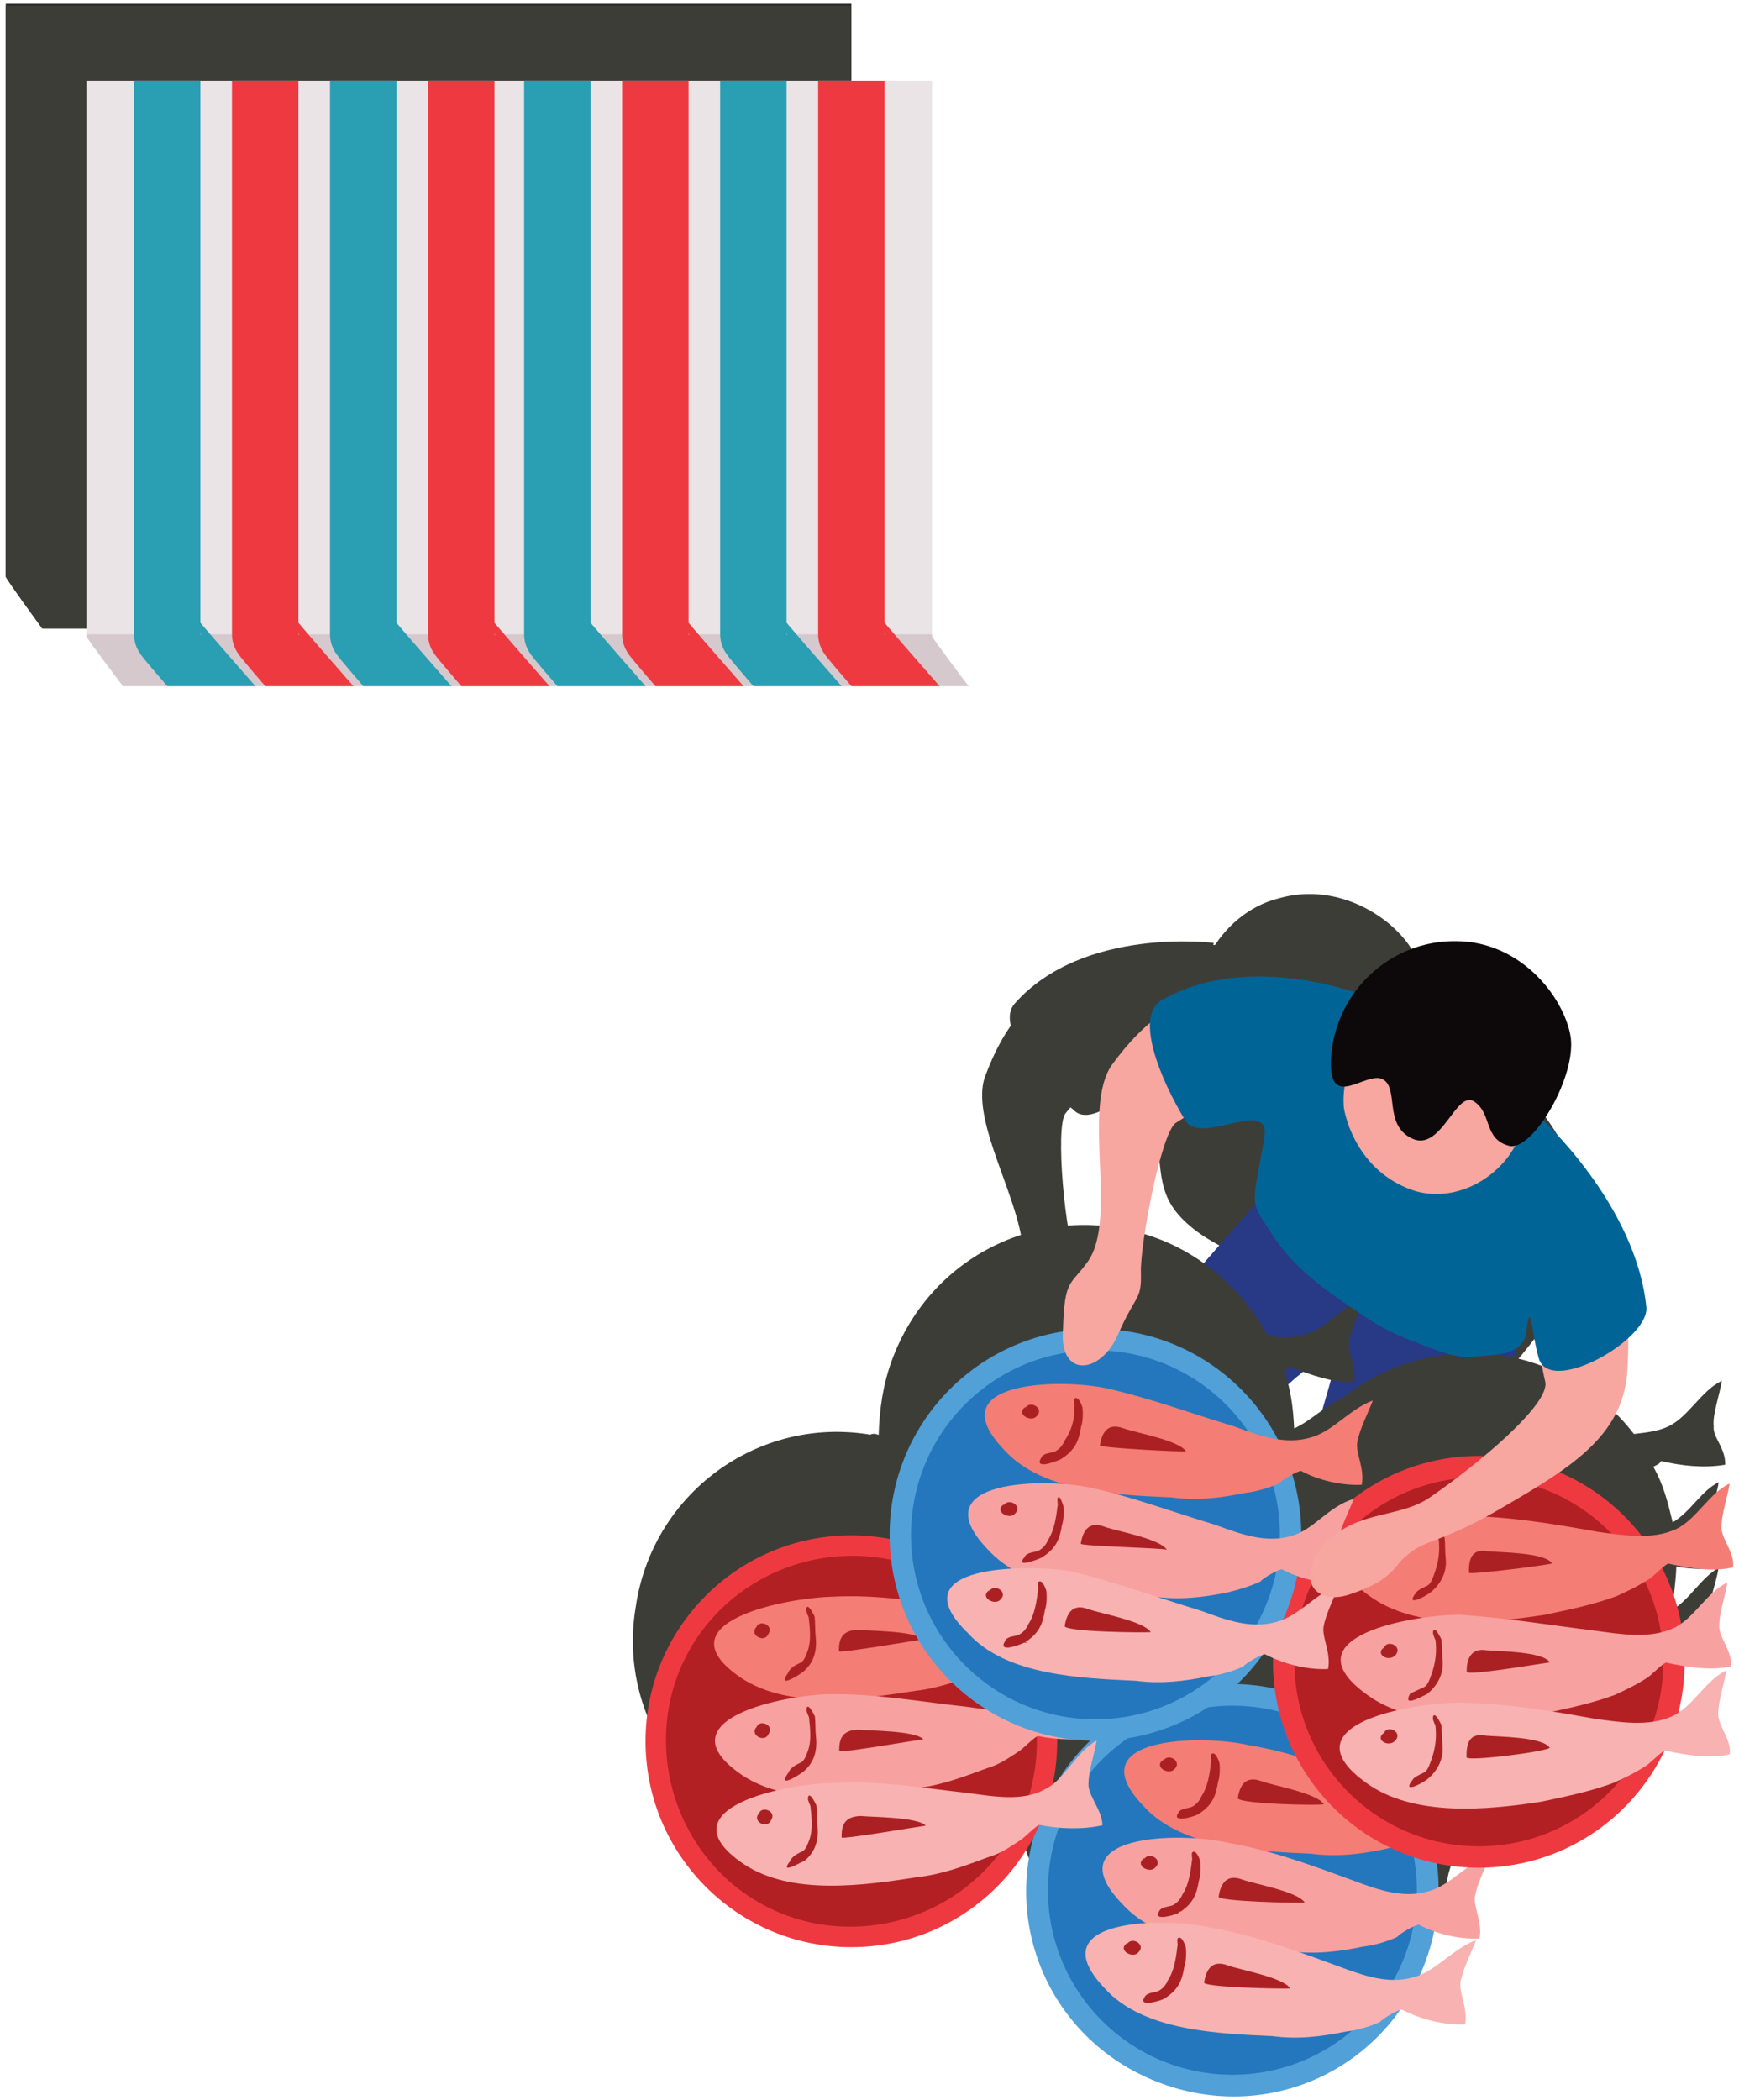 <?xml version="1.0" encoding="utf-8"?>
<!-- Generator: Adobe Illustrator 16.0.0, SVG Export Plug-In . SVG Version: 6.00 Build 0)  -->
<!DOCTYPE svg PUBLIC "-//W3C//DTD SVG 1.1//EN" "http://www.w3.org/Graphics/SVG/1.1/DTD/svg11.dtd">
<svg version="1.1" id="Isolation_Mode" xmlns="http://www.w3.org/2000/svg" xmlns:xlink="http://www.w3.org/1999/xlink" x="0px"
	 y="0px" width="82px" height="99px" viewBox="4.728 3.354 82 99" enable-background="new 4.728 3.354 82 99" xml:space="preserve">
<g>
	<g>
		<g>
			<g>
				<path id="SVGID_1_" fill="#2E282A" d="M5,3.531v27.004c0,0.091,1.722,2.447,1.722,2.447h39.872c0,0-1.722-2.356-1.722-2.447
					V3.531H5z"/>
			</g>
			<g>
				<defs>
					<path id="SVGID_2_" d="M5,3.531v27.004c0,0.091,1.722,2.447,1.722,2.447h39.872c0,0-1.722-2.356-1.722-2.447V3.531H5z"/>
				</defs>
				<clipPath id="SVGID_3_">
					<use xlink:href="#SVGID_2_"  overflow="visible"/>
				</clipPath>
				<rect x="3.641" y="3.621" clip-path="url(#SVGID_3_)" fill="#3D3D38" width="44.403" height="32.079"/>
			</g>
		</g>
		<g>
			<g>
				<defs>
					<path id="SVGID_4_" d="M8.806,7.155v26.188c0,0.091,1.722,2.356,1.722,2.356H50.4c0,0-1.722-2.266-1.722-2.356V7.155H8.806z"/>
				</defs>
				<clipPath id="SVGID_5_">
					<use xlink:href="#SVGID_4_"  overflow="visible"/>
				</clipPath>
				<rect x="6.178" y="5.886" clip-path="url(#SVGID_5_)" fill="#EAE4E7" width="44.403" height="31.173"/>
			</g>
			<g>
				<defs>
					<path id="SVGID_6_" d="M8.806,7.155v26.188c0,0.091,1.722,2.356,1.722,2.356H50.4c0,0-1.722-2.266-1.722-2.356V7.155H8.806z"/>
				</defs>
				<clipPath id="SVGID_7_">
					<use xlink:href="#SVGID_6_"  overflow="visible"/>
				</clipPath>
				<rect x="7.538" y="33.253" clip-path="url(#SVGID_7_)" fill="#D6C9CE" width="44.583" height="4.984"/>
			</g>
			<g>
				<defs>
					<path id="SVGID_8_" d="M8.806,7.155v26.188c0,0.091,1.722,2.356,1.722,2.356H50.4c0,0-1.722-2.266-1.722-2.356V7.155H8.806z"/>
				</defs>
				<clipPath id="SVGID_9_">
					<use xlink:href="#SVGID_8_"  overflow="visible"/>
				</clipPath>
				<g clip-path="url(#SVGID_9_)">
					<path fill="none" stroke="#2A9EB3" stroke-width="3.131" stroke-miterlimit="10" d="M21.855,5.343v27.911
						c0,0.09,3.353,3.896,3.353,3.896"/>
					<path fill="none" stroke="#EF3940" stroke-width="3.131" stroke-miterlimit="10" d="M44.872,5.343v27.911
						c0,0.09,3.354,3.896,3.354,3.896"/>
					<path fill="none" stroke="#2A9EB3" stroke-width="3.131" stroke-miterlimit="10" d="M40.251,5.343v27.911
						c0,0.09,3.353,3.896,3.353,3.896"/>
					<path fill="none" stroke="#EF3940" stroke-width="3.131" stroke-miterlimit="10" d="M35.629,5.343v27.911
						c0,0.09,3.353,3.896,3.353,3.896"/>
					<path fill="none" stroke="#2A9EB3" stroke-width="3.131" stroke-miterlimit="10" d="M31.008,5.343v27.911
						c0,0.09,3.353,3.896,3.353,3.896"/>
					<path fill="none" stroke="#EF3940" stroke-width="3.131" stroke-miterlimit="10" d="M26.477,5.343v27.911
						c0,0.09,3.354,3.896,3.354,3.896"/>
					<path fill="none" stroke="#2A9EB3" stroke-width="3.131" stroke-miterlimit="10" d="M12.612,5.343v27.911
						c0,0.09,3.353,3.896,3.353,3.896"/>
					<path fill="none" stroke="#EF3940" stroke-width="3.131" stroke-miterlimit="10" d="M17.233,5.343v27.911
						c0,0.09,3.353,3.896,3.353,3.896"/>
				</g>
			</g>
		</g>
	</g>
	<g>
		<g>
			<g>
				<path fill="#3D3D38" d="M55.577,49.077c2.309-1.164,5.597-1.699,8.598-0.728c3.001,0.97,6.697,2.6,11.311,6.853
					c1.395,1.318,2.329,2.065,3.262,5.364c0.742,3.094-1.001,5.274-3.521,8.107c-2.272,2.521-3.156,2.732-3.741,3.591
					c-0.336,0.548-0.155,1.152-1.992,2.49c-1.469,1.071-2.671-0.043-1.811-2.01c0.978-1.924,2.938-2.143,4.139-3.581
					c1.537-1.985,4.127-5.733,3.56-6.748c-1.443-2.277-1.86-5.521-3.362-4.729c-0.97,0.447-0.192,4.898-0.192,4.898l-11.672-2.956
					l-0.53-7.315c0,0-3.367,1.851-4.656,3.525c-0.496,0.621-0.023,5.901,0.574,7.195c0.479,1.252,0.006,1.077-0.218,3.145
					c-0.225,2.065-1.961,2.77-2.607,0.517c-0.649-2.254-0.219-1.961,0.143-3.306c0.752-2.409-2.46-6.816-1.708-9.226
					C52.065,51.68,53.269,50.242,55.577,49.077z"/>
				<path fill="#3D3D38" d="M52.576,50.659c-0.909,1.009,1.009,3.46,2.834,5.073c1.126,0.953,3.542-2.322,3.76-0.361
					c0.373,3.361-0.02,4.426,1.848,5.92c1.869,1.494,7.236,3.337,9.326,2.763c2.093-0.572,3.486-1.806,3.256-3.368
					c-0.23-1.561,0.237,0.087,0.965,1.027c0.953,1.426,4.662-2.446,4.184-3.699c-1.855-4.444-7.434-7.17-7.434-7.17
					s-2.497,2.036-3.699,3.475c-1.244,1.557-1.013,0.566-3.218-0.38c-3.696-1.63-2.439-6.138-2.439-6.138
					S55.801,47.012,52.576,50.659z"/>
				<path fill="#3D3D38" d="M66.721,57.48c1.755-0.024,3.105-1.141,3.715-2.794c1.003-2.723,0.786-7.235-1.118-7.534
					c-2.025-0.341-5.579-0.173-6.319,1.838c-0.58,1.936-1.481,4.021-0.66,5.802C62.83,55.645,64.286,57.525,66.721,57.48z"/>
				<path fill="#3D3D38" d="M61.13,52.602c0.635,2.651,1.873,0.019,2.583,0.279c0.872,0.187,0.735,2.018,2.123,2.26
					c1.388,0.241,1.283-2.753,2.272-2.521c0.989,0.23,0.908,1.544,2.148,1.462c1.239-0.081,2.086-4.202,1.175-5.744
					c-0.864-1.662-3.56-3.463-6.419-2.634C62.2,46.413,60.463,49.67,61.13,52.602z"/>
			</g>
			<g>
				<path fill="#283986" d="M64.298,59.678L59.42,65.27c0,0-0.517,2.496,1.027,4.14c1.543,1.644,2.751,1.281,5.377-1.109
					c0.368-0.268,1.646-1.543,1.825-0.94c0.106,0.443-0.591,2.336-0.691,2.971c-0.318,1.226-0.386,2.141-0.38,3.219
					c0.063,0.56,0.286,1.045,0.513,1.531c0.254,0.765,0.273,1.443,0.292,2.121c-0.023,0.798-0.095,1.713,0.529,2.211
					c1.17,0.834,2.371-0.604,2.839-1.508c0.641-1.375,1.368-2.988,2.246-4.276c0.424-0.784,1.083-1.481,1.551-2.384
					c0.423-0.784,0.685-1.494,0.945-2.204c0.218-0.592,0.393-1.064,0.61-1.656c0.174-0.473,0.068-0.916,0.479-1.3"/>
			</g>
		</g>
		<g>
			<path fill="#3D3D38" d="M85.262,79.354c0.1-0.635,0.404-1.462,0.504-2.097c-0.853,0.491-1.363,1.513-2.216,2.003
				c0.087-0.235,0.13-0.354,0.1-0.634c0.056-0.517,0.111-1.033,0.124-1.432c0.753,0.144,1.551,0.168,2.153-0.013
				c0.025-0.797-0.597-1.295-0.542-1.812c-0.061-0.56,0.287-1.506,0.387-2.142c-0.81,0.374-1.319,1.395-2.173,1.887
				c-0.212-0.884-0.423-1.769-0.915-2.621c0.162-0.074,0.323-0.15,0.367-0.268c0.989,0.23,2.022,0.342,3.025,0.174
				c0.024-0.796-0.598-1.294-0.541-1.812c-0.063-0.56,0.285-1.506,0.385-2.142c-0.971,0.449-1.568,1.706-2.54,2.155
				c-0.484,0.224-1.046,0.285-1.606,0.349c-1.456-1.881-3.529-3.181-5.907-3.655c-2.895-0.526-5.752,0.3-7.837,1.951
				c-0.81,0.373-1.469,1.069-2.277,1.443c-0.05-0.958-0.146-1.799-0.475-2.727c0.162-0.074,0.323-0.149,0.323-0.149
				c0.946,0.349,2.012,0.74,2.971,0.691c0.142-0.754-0.319-1.327-0.219-1.961c0.101-0.636,0.523-1.421,0.741-2.012
				c-1.047,0.286-1.763,1.501-2.927,1.743c-0.604,0.182-1.12,0.125-1.638,0.068c-1.132-2.028-2.912-3.758-5.277-4.629
				c-5.087-1.873-10.59,0.665-12.464,5.752c-0.436,1.184-0.59,2.335-0.628,3.53c-0.119-0.044-0.236-0.088-0.397-0.013
				c-5.317-0.884-10.297,2.79-11.063,8.15c-0.882,5.315,2.791,10.296,8.15,11.062c4.328,0.652,8.43-1.732,10.221-5.506
				c-1.548,4.937,1.079,10.203,5.929,11.989c4.141,1.525,8.733-0.005,11.191-3.399l0.164-0.076c0.945,0.349,2.011,0.741,2.85,0.648
				c0.145-0.752-0.316-1.325-0.218-1.96c0.1-0.636,0.523-1.42,0.741-2.011c-0.928,0.329-1.674,1.264-2.602,1.592
				c0.086-0.234,0.131-0.354,0.218-0.59c0.174-0.473,0.348-0.946,0.403-1.462c0.71,0.261,1.464,0.402,2.143,0.385
				c0.143-0.754-0.317-1.326-0.218-1.961c0.011-0.398,0.348-0.945,0.522-1.42c3.555-0.168,6.729-2.223,8.304-5.404l0.161-0.074
				c0.99,0.23,2.023,0.342,3.025,0.175C85.946,80.412,85.324,79.914,85.262,79.354z M64.015,76.5
				c0.117,0.043,0.236,0.087,0.354,0.13c-0.055,0.518,0.049,0.958,0.038,1.357c-0.635-0.101-1.152-0.156-1.668-0.212
				C63.105,77.508,63.517,77.121,64.015,76.5C63.972,76.617,64.015,76.5,64.015,76.5z M53.932,82.725
				c0.086-0.235,0.01-0.398,0.098-0.636c0.057-0.515,0.113-1.031,0.125-1.431c0.397,0.012,0.798,0.024,1.195,0.038
				c0.117,0.043,0.281-0.032,0.398,0.012c-0.572,0.46-0.953,1.127-1.406,1.632C54.299,82.457,54.136,82.532,53.932,82.725z
				 M72.326,87.484c0.012-0.397,0.025-0.796-0.125-1.119l0.119,0.044c0.397,0.013,0.871,0.187,1.27,0.197
				C73.223,86.875,72.694,87.218,72.326,87.484z"/>
			<g>
				<path fill="#51A0D8" d="M71.947,95.809c-1.874,5.087-7.375,7.627-12.461,5.753c-5.086-1.873-7.629-7.375-5.755-12.463
					c1.873-5.086,7.377-7.625,12.463-5.752S73.82,90.723,71.947,95.809z"/>
				<circle fill="#2477BD" cx="62.84" cy="92.455" r="8.698"/>
				<g>
					<path fill="#F47D75" d="M69.537,87.398c1.183,0.436,2.365,0.871,3.573,0.511c1.045-0.286,1.837-1.339,2.926-1.743
						c-0.218,0.59-0.64,1.375-0.74,2.01c-0.057,0.518,0.361,1.207,0.218,1.962c-0.959,0.05-2.066-0.226-2.851-0.647
						c-0.119-0.044-0.972,0.448-1.134,0.523c-0.484,0.225-1.089,0.404-1.531,0.51c-1.163,0.244-2.283,0.368-3.436,0.212
						c-2.509-0.117-6.094-0.23-7.906-2.24c-3.206-3.33,2.856-3.381,4.955-2.876C65.517,85.917,67.527,86.658,69.537,87.398z"/>
					<path fill="#AB2123" d="M59.603,86.292c-0.53,0.341,0.254,0.766,0.505,0.454c0.409-0.386-0.374-0.811-0.549-0.336"/>
					<path fill="#AB2123" d="M61.195,88.895C61.358,88.818,61.358,88.818,61.195,88.895c0.692-0.417,0.867-0.891,0.965-1.526
						c0.087-0.237,0.101-0.635,0.069-0.915c0,0-0.182-0.603-0.386-0.411c-0.044,0.119,0.03,0.28-0.014,0.399
						c-0.055,0.516-0.155,1.15-0.447,1.581c-0.087,0.236-0.293,0.43-0.454,0.504s-0.563,0.063-0.648,0.298
						C59.988,89.255,60.872,89.042,61.195,88.895z"/>
					<path fill="#AB2123" d="M67.152,88.401c-0.341-0.529-2.365-0.871-2.957-1.089c-0.709-0.261-1.002,0.167-1.101,0.802
						C63.125,88.395,66.992,88.476,67.152,88.401z"/>
				</g>
				<g>
					<path fill="#F7A2A1" d="M68.517,91.993c1.183,0.436,2.366,0.871,3.574,0.511c1.046-0.288,1.837-1.341,2.925-1.744
						c-0.218,0.591-0.641,1.376-0.741,2.011c-0.056,0.518,0.361,1.208,0.219,1.96c-0.959,0.051-2.066-0.224-2.851-0.646
						c-0.118-0.044-0.972,0.447-1.015,0.564c-0.486,0.227-1.091,0.406-1.65,0.469c-1.164,0.243-2.284,0.367-3.437,0.212
						c-2.552,0-6.093-0.229-7.906-2.24c-3.206-3.33,2.858-3.38,4.956-2.877C64.613,90.556,66.506,91.252,68.517,91.993z"/>
					<path fill="#AB2123" d="M58.7,90.929c-0.529,0.344,0.256,0.766,0.504,0.454c0.411-0.384-0.373-0.809-0.548-0.335"/>
					<path fill="#AB2123" d="M60.295,93.531C60.338,93.414,60.455,93.457,60.295,93.531c0.689-0.418,0.863-0.891,0.964-1.524
						c0.088-0.237,0.099-0.636,0.067-0.916c0,0-0.179-0.604-0.386-0.412c-0.044,0.12,0.032,0.282-0.011,0.399
						c-0.058,0.517-0.156,1.152-0.449,1.583c-0.087,0.234-0.292,0.429-0.455,0.503c-0.161,0.075-0.56,0.062-0.646,0.299
						C59.086,93.893,59.971,93.681,60.295,93.531z"/>
					<path fill="#AB2123" d="M66.252,93.038c-0.343-0.529-2.365-0.871-2.957-1.089c-0.711-0.262-1.003,0.169-1.104,0.804
						C62.104,92.989,65.972,93.07,66.252,93.038z"/>
				</g>
				<g>
					<path fill="#F8B2B1" d="M67.832,96.04c1.183,0.436,2.365,0.871,3.575,0.51c1.044-0.287,1.835-1.34,2.924-1.743
						c-0.218,0.591-0.641,1.376-0.74,2.011c-0.057,0.517,0.361,1.208,0.219,1.96c-0.959,0.05-2.067-0.224-2.969-0.69
						c-0.119-0.044-0.972,0.449-1.016,0.566c-0.486,0.224-1.09,0.406-1.649,0.467c-1.164,0.243-2.285,0.368-3.437,0.213
						c-2.509-0.118-6.095-0.229-7.906-2.24c-3.206-3.332,2.856-3.38,4.955-2.876C63.811,94.559,65.822,95.3,67.832,96.04z"/>
					<path fill="#AB2123" d="M57.897,94.932c-0.529,0.344,0.256,0.767,0.505,0.455c0.41-0.387-0.375-0.809-0.549-0.335"/>
					<path fill="#AB2123" d="M59.609,97.578C59.653,97.46,59.653,97.46,59.609,97.578c0.692-0.418,0.866-0.89,0.965-1.524
						c0.087-0.237,0.1-0.636,0.067-0.916c0,0-0.18-0.604-0.385-0.411c-0.043,0.117,0.03,0.28-0.013,0.397
						c-0.057,0.518-0.155,1.153-0.448,1.582c-0.087,0.236-0.293,0.43-0.453,0.504c-0.163,0.075-0.562,0.063-0.648,0.3
						C58.402,97.939,59.285,97.727,59.609,97.578z"/>
					<path fill="#AB2123" d="M65.567,97.085c-0.343-0.528-2.366-0.871-2.958-1.089c-0.709-0.262-1.002,0.168-1.102,0.805
						C61.421,97.037,65.286,97.117,65.567,97.085z"/>
				</g>
			</g>
			<g>
				<circle fill="#EF3940" cx="74.46" cy="81.69" r="9.706"/>
				<circle fill="#B22024" cx="74.46" cy="81.689" r="8.697"/>
				<g>
					<path fill="#F47D75" d="M80.075,75.563c1.151,0.155,2.54,0.398,3.674-0.125c0.971-0.448,1.567-1.705,2.539-2.153
						c-0.1,0.635-0.404,1.462-0.387,2.141c0.063,0.562,0.643,1.178,0.543,1.812c-0.884,0.212-2.035,0.058-3.026-0.174
						c-0.117-0.043-0.777,0.653-0.939,0.729c-0.529,0.342-1.014,0.566-1.5,0.791c-1.089,0.405-2.254,0.647-3.418,0.89
						c-2.564,0.399-6.045,0.729-8.267-0.896c-3.822-2.751,2.19-3.761,4.346-3.771C75.911,74.836,77.935,75.178,80.075,75.563z"/>
					<path fill="#AB2123" d="M70.165,76.212c-0.528,0.343,0.256,0.766,0.548,0.337c0.292-0.43-0.535-0.735-0.592-0.219"/>
					<path fill="#AB2123" d="M72.17,78.427C72.17,78.427,72.289,78.472,72.17,78.427c0.572-0.46,0.79-1.051,0.729-1.61
						c-0.033-0.281-0.02-0.68-0.051-0.959c0,0-0.299-0.648-0.386-0.411c-0.044,0.118,0.029,0.28,0.105,0.441
						c0.063,0.561,0.006,1.078-0.212,1.669c-0.087,0.236-0.174,0.474-0.336,0.548s-0.486,0.224-0.529,0.342
						C70.993,79.07,71.803,78.696,72.17,78.427z"/>
					<path fill="#AB2123" d="M77.916,77.051c-0.343-0.529-2.497-0.516-3.015-0.572c-0.752-0.142-0.926,0.331-0.907,1.01
						C73.95,77.606,77.754,77.126,77.916,77.051z"/>
				</g>
				<g>
					<path fill="#F7A2A1" d="M79.971,80.227c1.151,0.155,2.539,0.398,3.672-0.126c0.972-0.448,1.569-1.705,2.54-2.152
						c-0.101,0.634-0.405,1.461-0.385,2.14c0.062,0.562,0.64,1.177,0.54,1.813c-0.883,0.212-2.035,0.056-3.024-0.174
						c-0.118-0.044-0.778,0.654-0.94,0.729c-0.529,0.342-1.014,0.565-1.5,0.791c-1.09,0.404-2.253,0.647-3.418,0.89
						c-2.564,0.399-6.044,0.729-8.266-0.896c-3.824-2.751,2.189-3.761,4.345-3.773C75.762,79.616,77.785,79.958,79.971,80.227z"/>
					<path fill="#AB2123" d="M70.018,80.993c-0.53,0.342,0.254,0.766,0.547,0.336c0.292-0.43-0.537-0.735-0.591-0.217"/>
					<path fill="#AB2123" d="M72.021,83.209C72.064,83.091,72.184,83.134,72.021,83.209c0.571-0.461,0.789-1.052,0.729-1.612
						c-0.031-0.28-0.02-0.679-0.052-0.959c0,0-0.298-0.647-0.386-0.41c-0.043,0.117,0.031,0.279,0.106,0.441
						c0.062,0.56,0.007,1.077-0.211,1.668c-0.087,0.237-0.175,0.475-0.337,0.548c-0.161,0.075-0.485,0.225-0.647,0.3
						C70.845,83.851,71.696,83.358,72.021,83.209z"/>
					<path fill="#AB2123" d="M77.81,81.714c-0.342-0.529-2.496-0.516-3.013-0.571c-0.635-0.101-0.927,0.329-0.908,1.009
						C73.802,82.387,77.531,81.745,77.81,81.714z"/>
				</g>
				<g>
					<path fill="#F8B2B1" d="M79.92,84.373c1.152,0.154,2.54,0.397,3.673-0.125c0.972-0.449,1.569-1.707,2.54-2.155
						c-0.1,0.635-0.404,1.464-0.385,2.142c0.062,0.56,0.641,1.177,0.541,1.812c-0.884,0.212-2.035,0.056-3.024-0.174
						c-0.118-0.044-0.778,0.652-0.94,0.729c-0.529,0.342-1.015,0.566-1.501,0.79c-1.089,0.404-2.253,0.646-3.417,0.891
						c-2.564,0.398-6.044,0.729-8.267-0.896c-3.822-2.751,2.189-3.76,4.345-3.772C75.757,83.644,77.779,83.986,79.92,84.373z"/>
					<path fill="#AB2123" d="M70.011,85.021c-0.529,0.343,0.255,0.766,0.547,0.336c0.293-0.43-0.533-0.734-0.591-0.218"/>
					<path fill="#AB2123" d="M72.016,87.237C72.016,87.237,72.178,87.161,72.016,87.237c0.571-0.462,0.789-1.053,0.729-1.613
						c-0.031-0.28-0.021-0.678-0.05-0.958c0,0-0.3-0.647-0.387-0.411c-0.044,0.118,0.031,0.28,0.105,0.441
						c0.063,0.561,0.007,1.076-0.212,1.669c-0.087,0.236-0.174,0.474-0.335,0.548c-0.162,0.074-0.486,0.224-0.53,0.343
						C70.839,87.878,71.648,87.505,72.016,87.237z"/>
					<path fill="#AB2123" d="M77.804,85.741c-0.342-0.528-2.495-0.517-3.012-0.571c-0.754-0.144-0.929,0.33-0.909,1.009
						C73.796,86.415,77.599,85.936,77.804,85.741z"/>
				</g>
			</g>
			<g>
				<circle fill="#EF3940" cx="44.873" cy="85.434" r="9.706"/>
				<path fill="#B22024" d="M53.526,86.741c-0.71,4.842-5.235,8.011-9.96,7.346c-4.843-0.709-8.013-5.233-7.346-9.959
					c0.708-4.843,5.235-8.014,9.958-7.348C50.904,77.446,54.236,81.897,53.526,86.741z"/>
				<g>
					<path fill="#F47D75" d="M50.294,79.102c1.153,0.157,2.541,0.398,3.555-0.168c0.972-0.447,1.45-1.748,2.465-2.315
						c-0.099,0.635-0.403,1.462-0.386,2.142c0.063,0.561,0.643,1.176,0.659,1.854c-0.883,0.213-2.079,0.175-2.948-0.013
						c-0.119-0.044-0.779,0.654-0.94,0.729c-0.53,0.341-0.896,0.609-1.5,0.79c-1.091,0.405-2.179,0.81-3.301,0.935
						c-2.564,0.398-5.969,0.891-8.235-0.616c-3.866-2.633,2.191-3.76,4.227-3.816C46.087,78.492,48.229,78.879,50.294,79.102z"/>
					<path fill="#AB2123" d="M40.416,80.031c-0.412,0.386,0.373,0.809,0.548,0.335c0.291-0.429-0.536-0.733-0.591-0.218"/>
					<path fill="#AB2123" d="M42.582,82.172L42.582,82.172c0.573-0.461,0.672-1.096,0.609-1.655c-0.031-0.28-0.018-0.68-0.051-0.959
						c0,0-0.297-0.647-0.384-0.411c-0.044,0.118,0.029,0.281,0.104,0.441c0.063,0.562,0.125,1.12-0.05,1.595
						c-0.087,0.236-0.175,0.473-0.335,0.548c-0.163,0.073-0.486,0.224-0.573,0.46C41.362,82.933,42.215,82.439,42.582,82.172z"/>
					<path fill="#AB2123" d="M48.254,80.634c-0.388-0.41-2.54-0.397-3.058-0.454c-0.679,0.019-0.927,0.33-0.909,1.008
						C44.243,81.308,47.973,80.666,48.254,80.634z"/>
				</g>
				<g>
					<path fill="#F7A2A1" d="M50.308,83.808c1.151,0.157,2.54,0.399,3.555-0.168c1.015-0.566,1.45-1.75,2.464-2.316
						c-0.099,0.636-0.403,1.464-0.34,2.024c0.061,0.56,0.641,1.177,0.659,1.855c-0.885,0.21-2.079,0.173-2.951-0.012
						c-0.119-0.044-0.779,0.653-0.939,0.728c-0.529,0.344-0.897,0.61-1.501,0.79c-1.09,0.404-2.179,0.811-3.3,0.934
						c-2.564,0.398-5.969,0.893-8.235-0.613c-3.867-2.634,2.072-3.806,4.226-3.816C46.1,83.198,48.241,83.585,50.308,83.808z"/>
					<path fill="#AB2123" d="M40.428,84.737c-0.41,0.387,0.375,0.81,0.549,0.335c0.291-0.429-0.536-0.733-0.592-0.218"/>
					<path fill="#AB2123" d="M42.595,86.879L42.595,86.879c0.573-0.461,0.672-1.096,0.61-1.657
						c-0.032-0.279-0.019-0.679-0.051-0.957c0,0-0.299-0.649-0.386-0.411c-0.043,0.117,0.03,0.28,0.106,0.441
						c0.062,0.561,0.124,1.12-0.051,1.594c-0.087,0.237-0.174,0.472-0.335,0.549c-0.162,0.073-0.485,0.224-0.572,0.46
						C41.374,87.639,42.229,87.146,42.595,86.879z"/>
					<path fill="#AB2123" d="M48.267,85.34c-0.387-0.412-2.541-0.397-3.058-0.455c-0.679,0.02-0.927,0.331-0.908,1.01
						C44.257,86.014,47.985,85.372,48.267,85.34z"/>
				</g>
				<g>
					<path fill="#F8B2B1" d="M50.42,87.879c1.152,0.157,2.54,0.399,3.554-0.169c0.972-0.446,1.451-1.748,2.466-2.314
						c-0.099,0.634-0.403,1.463-0.386,2.142c0.062,0.561,0.643,1.176,0.66,1.854c-0.884,0.213-2.08,0.175-2.949-0.012
						c-0.12-0.044-0.78,0.653-0.94,0.728c-0.531,0.344-0.896,0.61-1.501,0.791c-1.09,0.406-2.18,0.81-3.301,0.936
						c-2.564,0.397-5.969,0.89-8.235-0.616c-3.865-2.634,2.073-3.805,4.227-3.816C46.212,87.271,48.354,87.656,50.42,87.879z"/>
					<path fill="#AB2123" d="M40.542,88.809c-0.412,0.387,0.373,0.809,0.548,0.335c0.291-0.429-0.537-0.733-0.592-0.218"/>
					<path fill="#AB2123" d="M42.664,91.067C42.707,90.95,42.707,90.95,42.664,91.067c0.573-0.46,0.672-1.097,0.609-1.655
						c-0.031-0.28-0.019-0.678-0.05-0.959c0,0-0.298-0.647-0.385-0.41c-0.044,0.119,0.03,0.279,0.104,0.44
						c0.062,0.562,0.124,1.122-0.05,1.595c-0.087,0.236-0.175,0.474-0.335,0.548c-0.163,0.076-0.486,0.224-0.574,0.461
						C41.488,91.71,42.341,91.218,42.664,91.067z"/>
					<path fill="#AB2123" d="M48.379,89.411c-0.387-0.411-2.54-0.397-3.057-0.454c-0.68,0.019-0.928,0.33-0.908,1.008
						C44.369,90.085,48.099,89.444,48.379,89.411z"/>
				</g>
			</g>
			<g>
				<circle fill="#51A0D8" cx="56.382" cy="75.702" r="9.706"/>
				<circle fill="#2477BD" cx="56.381" cy="75.703" r="8.696"/>
				<g>
					<path fill="#F47D75" d="M62.961,70.604c1.184,0.436,2.366,0.871,3.575,0.51c1.045-0.286,1.836-1.339,2.925-1.743
						c-0.218,0.591-0.642,1.376-0.74,2.011c-0.056,0.517,0.361,1.208,0.218,1.961c-0.959,0.05-2.066-0.224-2.851-0.647
						c-0.118-0.043-0.971,0.449-1.014,0.567c-0.487,0.224-1.09,0.405-1.652,0.467c-1.163,0.243-2.283,0.368-3.436,0.211
						c-2.508-0.116-6.094-0.229-7.906-2.239c-3.206-3.33,2.857-3.38,4.955-2.877C59.015,69.284,60.909,69.981,62.961,70.604z"/>
					<path fill="#AB2123" d="M53.101,69.659c-0.528,0.342,0.257,0.765,0.504,0.454c0.412-0.387-0.372-0.811-0.547-0.336"/>
					<path fill="#AB2123" d="M54.739,72.143C54.739,72.143,54.857,72.187,54.739,72.143c0.689-0.418,0.864-0.891,0.964-1.525
						c0.088-0.237,0.1-0.636,0.069-0.915c0,0-0.181-0.604-0.387-0.411c-0.044,0.119,0.032,0.28-0.012,0.398
						c0.063,0.56-0.155,1.152-0.449,1.581c-0.087,0.236-0.292,0.431-0.454,0.504c-0.162,0.074-0.561,0.063-0.647,0.3
						C53.486,72.622,54.415,72.292,54.739,72.143z"/>
					<path fill="#AB2123" d="M60.652,71.768c-0.343-0.527-2.365-0.871-2.957-1.089c-0.71-0.262-1.003,0.169-1.102,0.804
						C56.55,71.601,60.372,71.8,60.652,71.768z"/>
				</g>
				<g>
					<path fill="#F7A2A1" d="M62.061,75.241c1.184,0.436,2.365,0.871,3.573,0.511c1.046-0.286,1.718-1.382,2.925-1.743
						c-0.218,0.591-0.642,1.375-0.74,2.011c-0.057,0.517,0.36,1.207,0.218,1.961c-0.958,0.049-2.067-0.224-2.852-0.648
						c-0.117-0.043-0.971,0.449-1.015,0.567c-0.484,0.225-1.089,0.404-1.531,0.511c-1.163,0.243-2.283,0.367-3.437,0.212
						c-2.553,0-6.093-0.229-7.906-2.241c-3.206-3.329,2.858-3.38,4.956-2.876C57.994,73.879,60.006,74.619,62.061,75.241z"/>
					<path fill="#AB2123" d="M52.08,74.252c-0.528,0.344,0.258,0.767,0.505,0.456c0.411-0.387-0.374-0.811-0.548-0.338"/>
					<path fill="#AB2123" d="M53.836,76.78L53.836,76.78c0.691-0.416,0.866-0.891,0.965-1.526c0.088-0.236,0.1-0.634,0.067-0.914
						c0,0-0.18-0.604-0.268-0.367c-0.043,0.118,0.033,0.28-0.01,0.398c-0.058,0.517-0.158,1.151-0.449,1.581
						c-0.088,0.237-0.292,0.43-0.455,0.504c-0.161,0.075-0.56,0.063-0.646,0.3C52.586,77.26,53.512,76.93,53.836,76.78z"/>
					<path fill="#AB2123" d="M59.75,76.406c-0.341-0.529-2.366-0.872-2.957-1.09c-0.709-0.261-1.003,0.169-1.102,0.804
						C55.648,76.237,59.513,76.318,59.75,76.406z"/>
				</g>
				<g>
					<path fill="#F8B2B1" d="M61.375,79.287c1.183,0.437,2.366,0.872,3.573,0.511c1.046-0.287,1.836-1.338,2.926-1.743
						c-0.218,0.591-0.64,1.376-0.74,2.012c-0.057,0.516,0.361,1.207,0.218,1.961c-0.959,0.049-2.067-0.225-2.97-0.691
						c-0.117-0.044-0.97,0.448-1.014,0.566c-0.485,0.225-1.09,0.405-1.649,0.469c-1.166,0.241-2.285,0.365-3.436,0.211
						c-2.51-0.119-6.096-0.23-7.906-2.24c-3.369-3.256,2.812-3.264,4.836-2.921C57.311,77.926,59.32,78.666,61.375,79.287z"/>
					<path fill="#AB2123" d="M51.396,78.299c-0.529,0.343,0.256,0.766,0.505,0.455c0.411-0.387-0.374-0.81-0.548-0.338"/>
					<path fill="#AB2123" d="M53.033,80.783C53.151,80.826,53.195,80.708,53.033,80.783c0.692-0.418,0.866-0.891,0.965-1.525
						c0.087-0.237,0.101-0.635,0.068-0.916c0,0-0.181-0.604-0.386-0.409c-0.044,0.118,0.031,0.279-0.013,0.397
						c-0.055,0.517-0.155,1.151-0.447,1.582c-0.087,0.235-0.293,0.428-0.455,0.504c-0.162,0.074-0.561,0.062-0.647,0.297
						C51.783,81.262,52.71,80.932,53.033,80.783z"/>
					<path fill="#AB2123" d="M58.991,80.29c-0.342-0.527-2.365-0.871-2.958-1.089c-0.708-0.262-1.002,0.167-1.1,0.804
						C54.963,80.284,58.711,80.322,58.991,80.29z"/>
				</g>
			</g>
		</g>
		<path fill="#F7A6A0" d="M62.81,49.861c2.447-0.441,5.902,0.024,8.436,1.898c2.579,1.754,5.604,4.481,8.705,9.922
			c0.983,1.705,1.712,2.646,1.524,6.068c-0.098,3.188-2.538,4.708-5.788,6.6c-2.925,1.744-3.796,1.558-4.618,2.329
			c-0.529,0.343-0.554,1.139-2.69,1.83c-1.692,0.586-2.646-0.84-1.12-2.428c1.525-1.587,3.505-1.127,4.974-2.197
			c2.159-1.488,5.64-4.37,5.354-5.415c-0.635-2.652-0.138-5.828-1.861-5.523c-1.003,0.169-2.521,2.833-2.521,2.833l-7.775-5.146
			l0.197-6.376c0,0-3.654,0.804-5.446,2.024c-0.69,0.417-1.692,5.689-1.655,7.046c0.038,1.357-0.229,0.991-1.089,2.957
			c-0.815,1.85-2.777,2.068-2.584-0.279c0.075-2.39,0.343-2.023,1.177-3.193c1.418-2.029-0.293-7.228,1.126-9.257
			C58.777,51.33,60.362,50.304,62.81,49.861z"/>
		<path fill="#016497" d="M59.48,50.515c-1.221,0.761-0.111,3.587,1.14,5.66c0.759,1.219,4.063-1.189,3.724,0.833
			c-0.586,3.412-0.768,2.807,0.527,4.763c0.953,1.426,2.555,2.552,3.96,3.474c0.742,0.541,1.645,1.008,2.473,1.313
			c0.946,0.349,2.085,0.902,3.087,0.735c0.841-0.095,2.154-0.015,2.309-1.165c0.212-1.669,0.237,0.088,0.599,1.295
			c0.586,1.692,5.175-0.916,5.062-2.435c-0.486-4.882-5.024-8.971-5.024-8.971s-2.87,1.228-4.576,2.211
			c-1.632,1.146-1.163,0.244-2.87-1.325c-3.068-2.609-0.555-6.52-0.555-6.52S63.744,48.056,59.48,50.515z"/>
		<path fill="#F7A6A0" d="M71.483,59.504c1.582,0.447,3.317-0.256,4.357-1.619c1.668-2.342,2.999-6.687,1.195-7.621
			c-1.806-0.933-5.368-1.84-6.538-0.123c-1.169,1.718-2.577,3.35-2.402,5.429C68.265,56.572,69.075,58.751,71.483,59.504z"/>
		<path fill="#0D090A" d="M67.492,53.197c-0.161,2.627,1.655,0.609,2.439,1.034c0.785,0.422,0.015,2.153,1.389,2.795
			c1.376,0.641,2.068-2.33,2.927-1.744c0.858,0.585,0.423,1.768,1.648,2.086c1.109,0.273,3.256-3.369,2.876-5.254
			c-0.379-1.887-2.416-4.384-5.367-4.395C70.336,47.663,67.709,50.055,67.492,53.197z"/>
	</g>
</g>
</svg>
